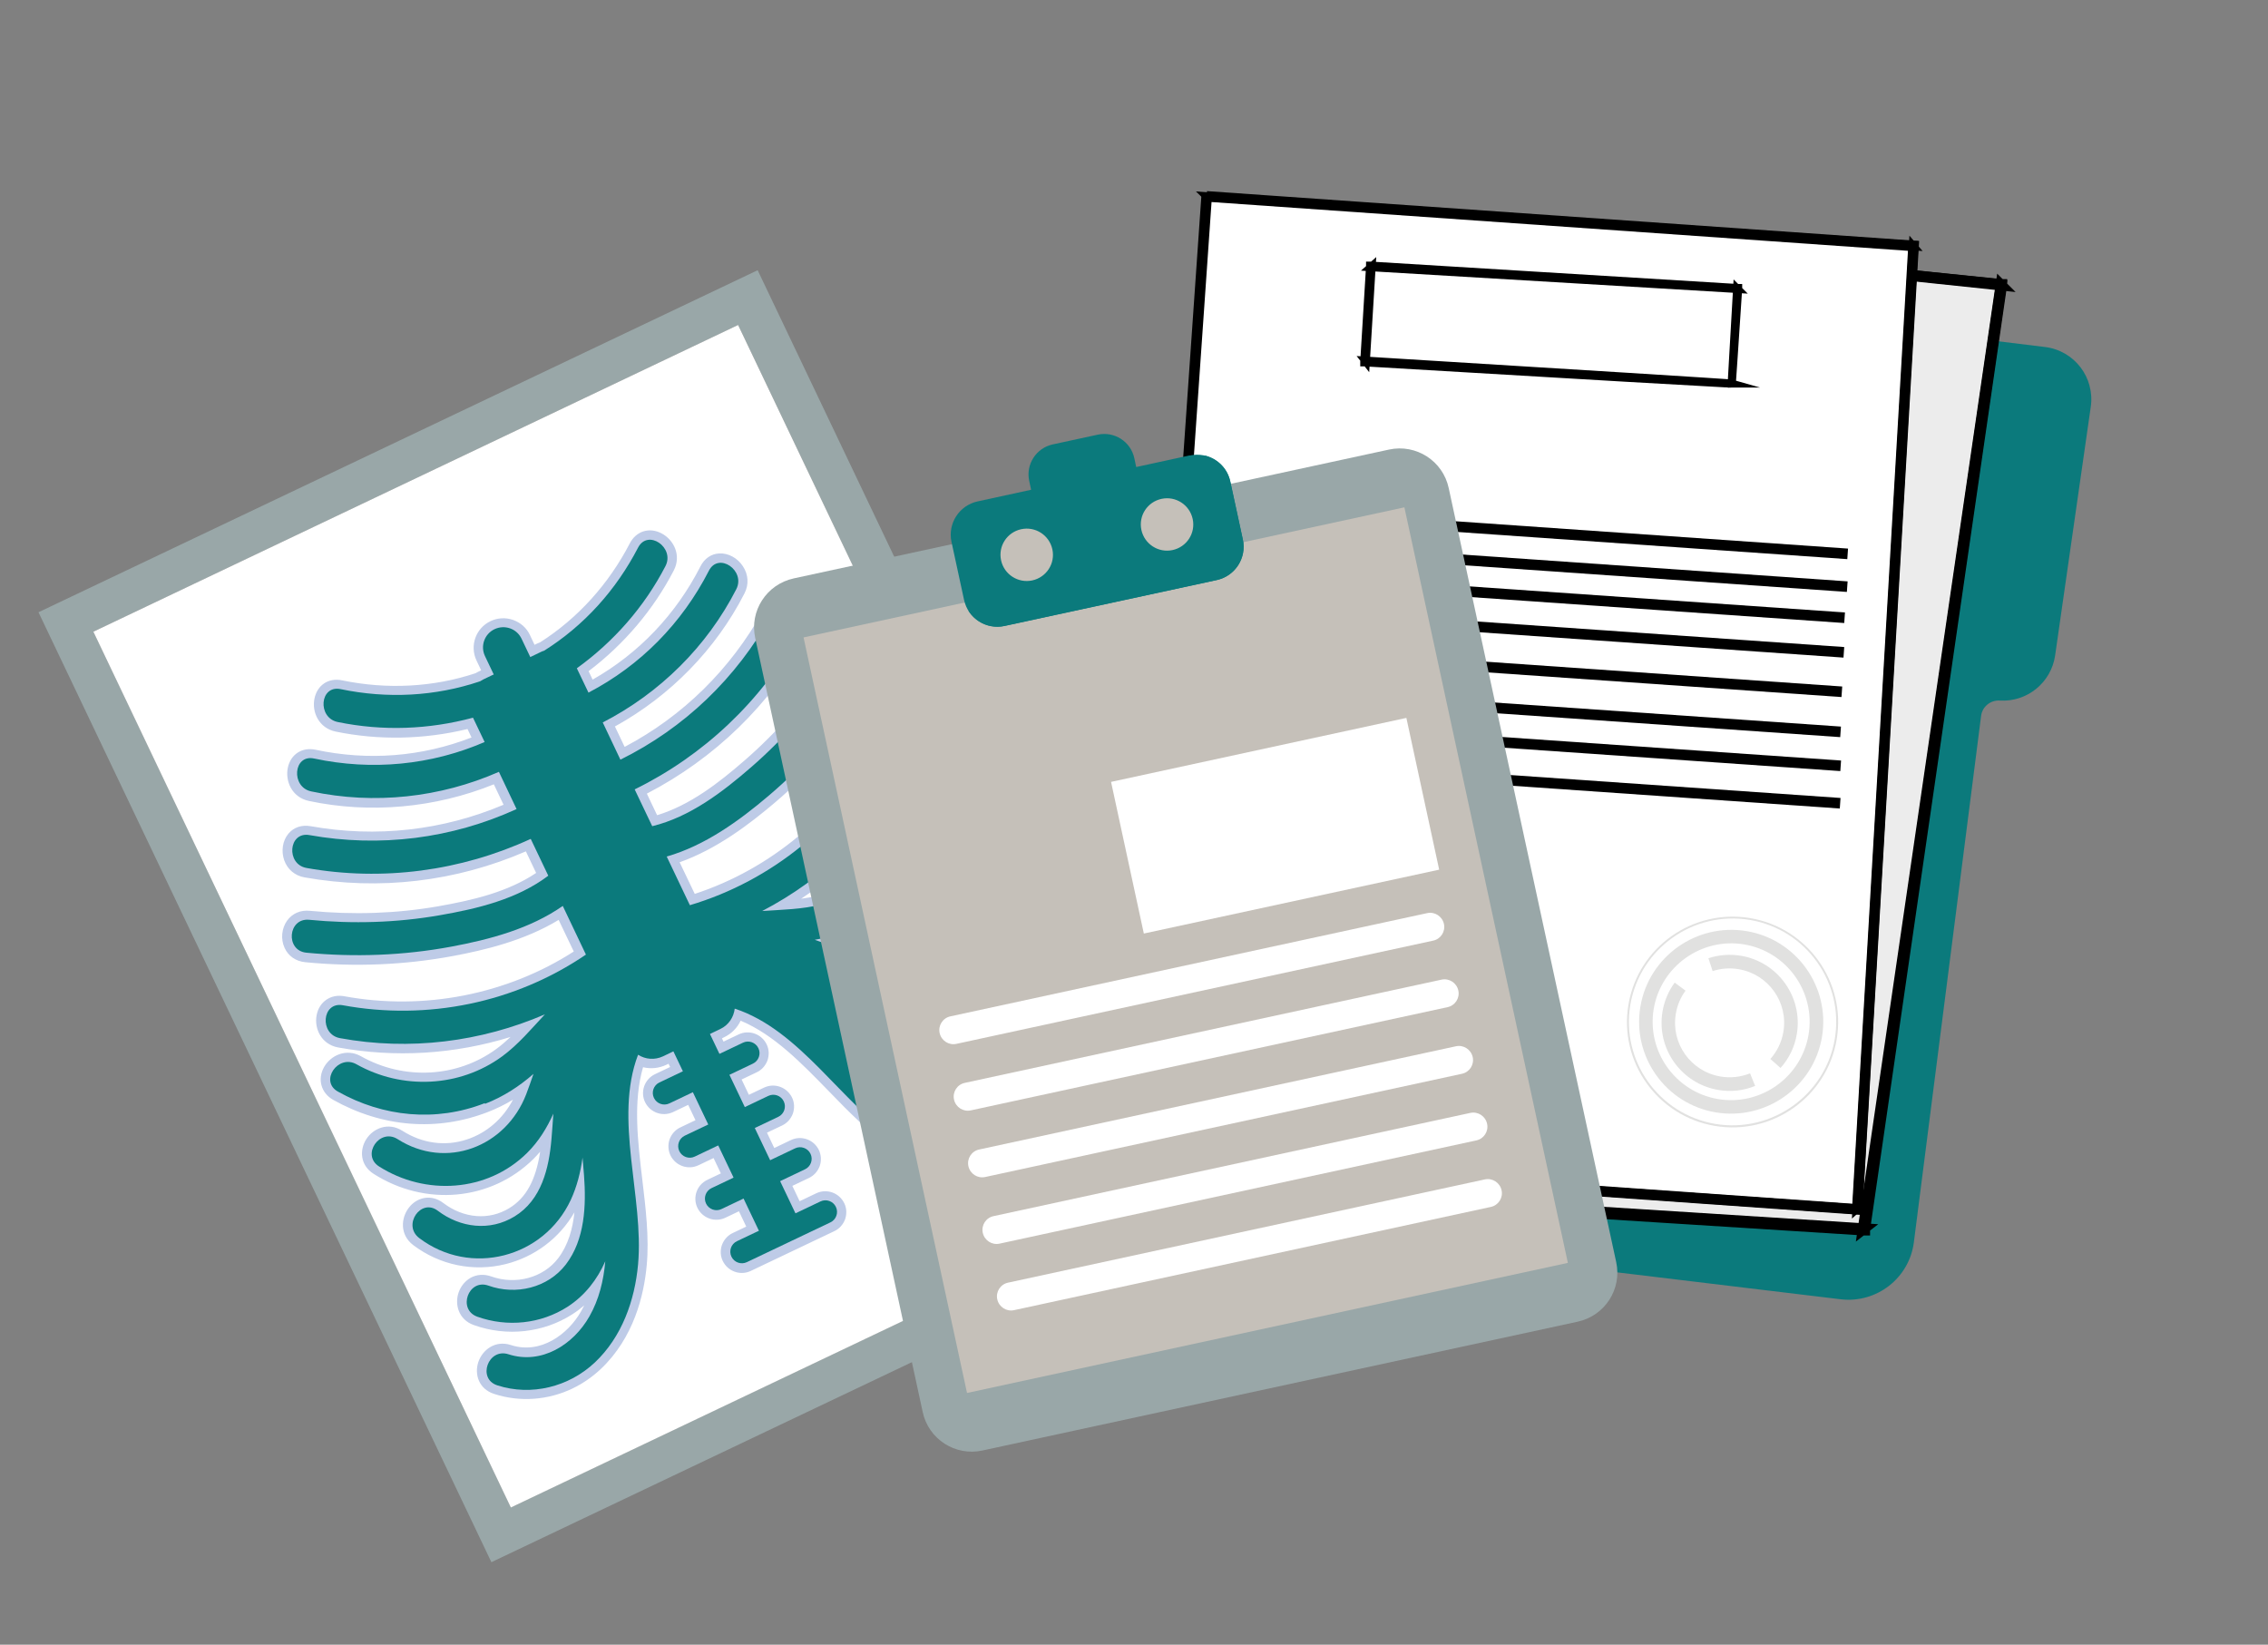 <?xml version="1.0" encoding="UTF-8"?>
<svg id="Ebene_1" data-name="Ebene 1" xmlns="http://www.w3.org/2000/svg" xmlns:xlink="http://www.w3.org/1999/xlink" viewBox="0 0 214.48 155.51">
  <rect x="0" y="0" width="214.48" height="155.51" fill="#808080" stroke="none"/>
  <defs>
    <style>
      .cls-1, .cls-2, .cls-3, .cls-4, .cls-5 {
        fill: none;
      }

      .cls-2 {
        opacity: .53;
      }

      .cls-6, .cls-7 {
        fill: #fff;
      }

      .cls-8 {
        fill: #99a7a8;
      }

      .cls-9 {
        fill: #859cd1;
      }

      .cls-10 {
        fill: #c5c0b9;
      }

      .cls-11 {
        fill: #e1e1e0;
      }

      .cls-12 {
        fill: #0b7a7c;
      }

      .cls-13, .cls-14 {
        fill: #1a2e35;
      }

      .cls-3, .cls-7, .cls-15, .cls-14, .cls-4, .cls-16 {
        stroke: #000;
        stroke-miterlimit: 10;
      }

      .cls-3, .cls-16 {
        stroke-width: .75px;
      }

      .cls-15 {
        fill: #ececec;
      }

      .cls-5 {
        clip-path: url(#clippath);
      }

      .cls-16 {
        fill: #375a65;
      }
    </style>
    <clipPath id="clippath">
      <rect class="cls-1" x="10.19" y="19.2" width="194.1" height="117.11" transform="translate(-14.02 24.44) rotate(-12.21)"/>
    </clipPath>
  </defs>
  <g class="cls-5">
    <g>
      <path class="cls-12" d="m178.09,30.94l15.3,1.87c2.78.34,4.73,2.89,4.33,5.65l-3.37,23.51c-.37,2.57-2.65,4.43-5.25,4.27-.87-.05-1.64.58-1.75,1.44l-6.36,49.78c-.43,3.39-3.53,5.8-6.93,5.39l-58.45-7.04c-.92-.11-1.57-.95-1.44-1.87l11.78-86.28c.12-.88.91-1.51,1.8-1.43l50.35,4.69h0Z"/>
      <path class="cls-15" d="m170.95,25.02l18.31,1.89-13,89.32-64.88-4.11,5.4-90.1,54.16,2.99Z"/>
      <path class="cls-14" d="m170.95,25.02s-.33-.01-.96-.04c-.64-.03-1.58-.08-2.81-.14-2.47-.13-6.11-.33-10.79-.58-9.37-.51-22.91-1.25-39.61-2.15l.07-.06c-1.44,24.14-3.31,55.5-5.37,90.1l-.08-.09c4.63.29,9.56.61,14.54.92,17.65,1.12,34.62,2.19,50.33,3.19l-.09.07c5.7-39.05,10.37-71.08,13.04-89.31l.04.04c-5.96-.62-10.54-1.1-13.62-1.43-1.54-.16-2.71-.29-3.5-.37-.79-.08-1.18-.13-1.18-.13,0,0,.4.03,1.18.11.79.08,1.96.2,3.5.35,3.09.32,7.67.78,13.63,1.39h.04s0,.04,0,.04c-2.65,18.24-7.29,50.27-12.96,89.32v.07s-.09,0-.09,0c-15.71-.99-32.68-2.07-50.33-3.18-4.98-.32-9.91-.63-14.54-.92h-.08s0-.09,0-.09c2.08-34.6,3.97-65.95,5.42-90.09v-.06s.07,0,.07,0c16.7.93,30.24,1.69,39.61,2.21,4.68.26,8.32.47,10.79.61,1.23.07,2.17.13,2.81.16.63.04.96.06.96.06h0Z"/>
      <path class="cls-7" d="m114.11,18.56l-6.33,91.01,67.86,4.78,5.32-91.1-66.85-4.68Z"/>
      <path class="cls-13" d="m114.11,18.56c.56.04,26.33,1.82,66.86,4.61h.07s0,.07,0,.07c-1.49,25.58-3.32,57.08-5.3,91.11v.08s-.09,0-.09,0c-.15,0-.32-.02-.48-.03-24.19-1.71-47.12-3.32-67.38-4.75h-.07s0-.08,0-.08c3.79-53.87,6.36-90.34,6.4-91-.05.66-2.55,37.13-6.25,91.01l-.07-.08c20.26,1.43,43.18,3.04,67.38,4.74.17.01.33.02.48.03l-.09.08c1.99-34.03,3.83-65.53,5.33-91.11l.06.07c-40.52-2.88-66.29-4.71-66.85-4.75Z"/>
      <path class="cls-3" d="m114.11,18.56c.56.04,26.33,1.82,66.86,4.61h.07s0,.07,0,.07c-1.49,25.58-3.32,57.08-5.3,91.11v.08s-.09,0-.09,0c-.15,0-.32-.02-.48-.03-24.19-1.71-47.12-3.32-67.38-4.75h-.07s0-.08,0-.08c3.79-53.87,6.36-90.34,6.4-91Zm0,0c-.05.66-2.55,37.13-6.25,91.01l-.07-.08c20.26,1.43,43.18,3.04,67.38,4.74.17.01.33.02.48.03l-.09.08c1.99-34.03,3.83-65.53,5.33-91.11l.06.07c-40.52-2.88-66.29-4.71-66.85-4.75Z"/>
      <path class="cls-11" d="m154,94.98c.92-5.42,6.08-9.08,11.51-8.17,5.43.91,9.1,6.06,8.18,11.48-.92,5.42-6.08,9.08-11.51,8.17-5.43-.91-9.1-6.06-8.18-11.48Zm19.51,3.27c.9-5.32-2.7-10.37-8.03-11.27-5.33-.89-10.4,2.71-11.3,8.02-.9,5.32,2.7,10.37,8.03,11.27,5.33.89,10.4-2.71,11.3-8.02Z"/>
      <path class="cls-11" d="m155.13,95.17c.8-4.73,5.31-7.92,10.04-7.13,4.73.79,7.93,5.29,7.13,10.01-.8,4.73-5.31,7.92-10.04,7.13-4.74-.79-7.93-5.29-7.13-10.01Zm15.9,2.67c.68-4.03-2.05-7.86-6.08-8.54-4.03-.68-7.87,2.05-8.56,6.08-.68,4.03,2.05,7.86,6.08,8.54,4.03.68,7.87-2.05,8.56-6.08Z"/>
      <path class="cls-11" d="m157.22,95.64c.17-1,.56-1.92,1.15-2.73l1.03.76c-.48.65-.79,1.38-.92,2.19-.48,2.8,1.42,5.46,4.23,5.93.94.16,1.9.05,2.79-.3l.48,1.19c-1.1.45-2.31.58-3.48.38-3.5-.59-5.87-3.91-5.28-7.41Z"/>
      <path class="cls-11" d="m161.57,90.6c.98-.32,2.04-.4,3.07-.23,3.5.59,5.87,3.91,5.28,7.41-.2,1.2-.73,2.3-1.54,3.2l-.96-.85c.64-.72,1.07-1.61,1.23-2.56.48-2.8-1.42-5.46-4.23-5.93-.83-.14-1.66-.08-2.46.18l-.4-1.22h0Z"/>
      <path class="cls-16" d="m163.77,36.27s0-.06,0-.16c0-.11.01-.26.02-.46.02-.4.06-1,.1-1.76.09-1.54.22-3.78.38-6.61l.05.05c-7.86-.47-20.48-1.21-34.69-2.06l.09-.08c-.19,3.09-.37,6.1-.55,8.99l-.07-.09c9.89.61,18.55,1.15,24.74,1.53,3.1.2,5.58.35,7.29.46.85.06,1.51.1,1.96.13.22.02.39.03.51.04.11,0,.18.02.18.02,0,0-.06,0-.17,0-.12,0-.28-.02-.5-.02-.45-.02-1.1-.06-1.95-.11-1.71-.1-4.18-.24-7.27-.41-6.21-.36-14.88-.87-24.8-1.46h-.08s0-.09,0-.09c.18-2.9.36-5.91.55-8.99v-.08s.09,0,.09,0c14.2.87,26.82,1.64,34.68,2.12h.05s0,.05,0,.05c-.19,2.85-.34,5.1-.44,6.64-.05.76-.09,1.35-.12,1.75-.01.19-.03.34-.03.45,0,.1-.01.15-.01.15h0Z"/>
      <path class="cls-4" d="m118.57,48.46l56.16,3.91"/>
      <path class="cls-4" d="m118.53,51.56l56.16,3.91"/>
      <path class="cls-4" d="m118.28,54.51l56.16,3.9"/>
      <path class="cls-4" d="m118.21,57.77l56.16,3.91"/>
      <path class="cls-4" d="m118.02,61.5l56.16,3.91"/>
      <path class="cls-4" d="m117.9,65.3l56.16,3.9"/>
      <path class="cls-4" d="m117.91,68.51l56.16,3.9"/>
      <path class="cls-4" d="m117.86,72.05l56.16,3.9"/>
      <path class="cls-8" d="m3.64,57.89l42.83,89.82,68-32.34L71.65,25.55,3.64,57.89Zm105.64,55.64l-60.97,29L8.83,59.73l60.97-29,39.48,82.81Z"/>
      <path class="cls-6" d="m69.8,30.73L8.83,59.73l39.48,82.81,60.97-29L69.8,30.73Z"/>
      <g class="cls-2">
        <path class="cls-9" d="m77.11,88.79c.66.25,1.3.48,1.93.68,5.07,1.65,10.35-1.34,10.97-6.76.22-2,3.34-1.74,3.12.26-.59,5.16-4.54,9.48-9.81,10.06-1.56.17-3.03-.02-4.46-.41.67.47,1.33.93,1.99,1.38,2.3,1.56,5.06,2.9,7.88,1.9,2.59-.91,4.08-3.31,4.16-5.97.07-2.01,3.18-1.74,3.12.26-.19,6.08-5.96,10.32-11.84,8.84-1.37-.34-2.61-.94-3.8-1.66.41.39.81.78,1.22,1.16,2.07,1.94,4.65,3.88,7.62,3.97,2.81.08,5.27-1.82,6.19-4.42.67-1.9,3.62-.86,2.95,1.04-1,2.84-3.25,5.09-6.12,6.03-1.86.61-3.76.55-5.57.05,1.51,1.03,3.17,1.82,4.99,2.13,3.04.51,6.43-.63,7.61-3.69.72-1.87,3.67-.83,2.95,1.04-1.21,3.15-4.16,5.35-7.5,5.8-3.47.46-6.92-.76-9.77-2.68-5.28-3.55-9.21-10.46-15.4-12.49-.09.81-.58,1.55-1.37,1.93l-1,.48.91,1.91,2.22-1.06c.55-.26,1.21-.02,1.47.52.13.27.14.57.04.84-.1.27-.29.49-.56.63l-2.22,1.06,1.45,3.04,2.22-1.06c.55-.26,1.21-.02,1.46.52.13.27.14.57.04.84-.1.27-.29.49-.56.62l-2.22,1.06,1.45,3.04,2.37-1.13c.55-.26,1.21-.02,1.47.52.13.27.14.57.04.84-.1.27-.29.49-.56.63l-2.37,1.13,1.45,3.04,2.37-1.13c.55-.26,1.21-.02,1.46.52.13.27.14.57.04.84-.1.27-.29.49-.56.63l-7.9,3.76c-.55.26-1.21.02-1.47-.52-.13-.27-.14-.57-.04-.84.1-.27.29-.49.56-.63l2.08-.99-1.45-3.04-2.08.99c-.55.26-1.21.02-1.46-.52-.13-.27-.14-.58-.04-.84.1-.27.29-.5.56-.63l2.08-.99-1.45-3.04-2.22,1.06c-.55.26-1.21.02-1.47-.52-.13-.27-.14-.57-.04-.84.1-.27.29-.49.56-.62l2.22-1.06-1.45-3.04-2.22,1.06c-.55.26-1.21.02-1.46-.52-.13-.27-.14-.57-.04-.84.1-.27.29-.49.56-.62l2.22-1.06-.91-1.91-1,.48c-.79.37-1.68.28-2.36-.16-2.32,6.09.57,13.48,0,19.82-.31,3.42-1.53,6.86-4.08,9.27-2.46,2.32-6.02,3.21-9.23,2.16-1.92-.62-.87-3.56,1.05-2.94,3.12,1.01,6.14-.9,7.66-3.57.91-1.61,1.33-3.39,1.49-5.21-.76,1.72-1.91,3.22-3.55,4.29-2.55,1.64-5.71,1.96-8.55.95-1.9-.68-.85-3.62,1.05-2.94,2.59.93,5.62.22,7.33-2.01,1.8-2.36,1.92-5.58,1.72-8.41-.04-.55-.09-1.12-.14-1.68-.19,1.37-.52,2.71-1.11,3.99-2.56,5.49-9.49,7.29-14.34,3.61-1.59-1.22.16-3.8,1.76-2.58,2.12,1.61,4.92,1.97,7.26.54,2.55-1.56,3.25-4.54,3.49-7.31.07-.79.12-1.6.18-2.41-.6,1.36-1.38,2.62-2.49,3.71-3.78,3.72-9.62,4.07-14,1.27-1.7-1.09.06-3.67,1.76-2.58,4.6,2.93,10.25.72,12.16-4.25.24-.62.46-1.27.69-1.93-1.36,1.19-2.88,2.17-4.59,2.83-4.62,1.8-9.61,1.32-13.89-1.1-1.75-.99.02-3.57,1.76-2.58,4.3,2.43,9.75,2.2,13.77-.74,1.54-1.13,2.77-2.61,4.05-3.98-6.05,2.61-12.81,3.46-19.38,2.25-1.96-.36-1.72-3.48.27-3.11,7.99,1.47,16.3-.23,22.99-4.79l-2.19-4.6c-3.09,2.14-6.88,3.16-10.55,3.85-4.51.84-9.13,1.01-13.7.56-2-.2-1.75-3.31.27-3.11,4.13.4,8.26.28,12.34-.43,3.58-.62,7.34-1.52,10.27-3.74l-1.66-3.49c-6.6,3.04-14.03,4.03-21.2,2.75-1.96-.35-1.72-3.46.27-3.11,6.67,1.19,13.45.35,19.59-2.46l-1.67-3.52c-5.55,2.44-11.79,3.12-17.75,1.85-1.94-.41-1.7-3.53.27-3.11,5.48,1.17,11.06.63,16.13-1.56l-1.1-2.3c-4.16,1.12-8.52,1.29-12.79.41-1.95-.41-1.71-3.52.27-3.11,4.43.92,8.93.69,13.19-.74.1-.06.2-.12.31-.18l1-.48-.82-1.72c-.45-.95-.04-2.09.91-2.54.47-.23,1-.24,1.46-.07.46.16.86.5,1.09.97l.82,1.72,1-.48c.11-.05.22-.1.33-.13,3.8-2.39,6.81-5.75,8.89-9.75.93-1.79,3.5,0,2.59,1.75-2,3.86-4.88,7.14-8.38,9.66l1.1,2.3c4.9-2.55,8.85-6.54,11.39-11.53.91-1.79,3.49-.01,2.59,1.75-2.77,5.42-7.23,9.84-12.63,12.6l1.67,3.52c6.05-2.99,10.98-7.71,14.26-13.64.98-1.76,3.55,0,2.59,1.75-3.53,6.37-8.97,11.5-15.5,14.7l1.66,3.48c3.57-.87,6.64-3.22,9.38-5.6,3.13-2.72,5.82-5.85,8.12-9.3,1.11-1.68,3.69.08,2.59,1.75-2.53,3.82-5.58,7.3-9.07,10.27-2.84,2.41-6.02,4.71-9.64,5.75l2.19,4.6c7.76-2.32,14.32-7.69,18.21-14.81.97-1.77,3.54,0,2.59,1.75-3.2,5.85-8.12,10.56-13.96,13.61,1.86-.13,3.79-.15,5.65-.63,4.82-1.26,8.43-5.34,9.26-10.2.34-1.97,3.45-1.72,3.12.26-.82,4.84-3.59,9.02-7.9,11.46-1.59.9-3.31,1.47-5.09,1.77v-.02Z"/>
        <path class="cls-9" d="m54.14,131.29c-2.31,1.1-4.96,1.31-7.41.51-1.47-.47-1.87-1.87-1.5-3,.38-1.15,1.59-2.11,3.09-1.62,2.79.91,5.39-1.01,6.62-3.17.11-.19.21-.38.31-.58-.35.3-.72.58-1.11.83-2.73,1.76-6.22,2.15-9.33,1.03-1.47-.52-1.83-1.99-1.43-3.11.21-.58.61-1.06,1.11-1.35.58-.33,1.28-.38,1.96-.14,2.32.83,4.92.13,6.33-1.71.96-1.26,1.38-2.8,1.54-4.35-1.42,2.45-3.75,4.21-6.52,4.9-3.04.75-6.22.09-8.72-1.8-1.28-.97-1.17-2.54-.43-3.52.82-1.08,2.2-1.28,3.26-.47,1.95,1.48,4.34,1.67,6.26.49,1.58-.97,2.5-2.63,2.91-5.33-.21.24-.43.48-.65.7-4,3.94-10.21,4.51-15.1,1.39-1.3-.83-1.33-2.28-.69-3.28.65-1.02,2.07-1.64,3.41-.79,1.89,1.2,4.06,1.5,6.1.82,1.87-.61,3.42-1.96,4.36-3.76-.76.46-1.55.85-2.36,1.16-4.8,1.87-10,1.46-14.65-1.15-1.14-.65-1.5-1.95-.85-3.1.63-1.11,2.1-1.79,3.48-1.02,4.07,2.3,9.11,2.03,12.81-.69.47-.34.91-.73,1.34-1.13-5.31,1.64-10.88,1.98-16.31.99-1.57-.29-2.27-1.77-2.03-3.04.24-1.28,1.34-2.04,2.62-1.8,7.51,1.38,15.37-.16,21.7-4.23l-1.43-2.99c-3.24,1.97-7.02,2.86-10.02,3.42-4.52.84-9.22,1.04-13.95.58-.89-.09-1.6-.58-1.95-1.36-.38-.83-.28-1.84.24-2.57.49-.68,1.27-1.02,2.14-.93,4.13.4,8.2.26,12.11-.42,3.25-.57,6.6-1.34,9.3-3.16l-.97-2.04c-6.63,2.87-13.85,3.72-20.93,2.46-.91-.16-1.61-.75-1.92-1.61-.31-.88-.16-1.87.4-2.53.5-.6,1.27-.85,2.1-.7,6.21,1.11,12.5.4,18.24-2.03l-.92-1.93c-5.54,2.24-11.72,2.8-17.5,1.57-1.59-.34-2.25-1.87-1.98-3.15.27-1.26,1.35-1.96,2.62-1.69,4.99,1.07,10.07.66,14.75-1.16l-.38-.8c-4.12,1-8.42,1.08-12.48.24-1.58-.33-2.26-1.85-1.99-3.13.27-1.28,1.34-1.98,2.62-1.71,4.26.88,8.63.65,12.62-.68.11-.07.21-.12.32-.17l.2-.1-.44-.93c-.66-1.39-.07-3.06,1.33-3.72.66-.32,1.44-.36,2.14-.11.7.25,1.27.75,1.58,1.42l.44.93.2-.1c.11-.05.22-.09.33-.14,3.55-2.26,6.48-5.5,8.48-9.36.6-1.15,1.83-1.54,2.98-.95,1.16.6,1.92,2.07,1.18,3.51-1.91,3.69-4.68,6.97-8.06,9.53l.38.8c4.37-2.48,7.88-6.16,10.2-10.71.37-.74,1.03-1.19,1.78-1.22.85-.05,1.73.43,2.24,1.22.52.79.57,1.73.14,2.56-2.69,5.27-7.02,9.7-12.25,12.58l.92,1.93c5.52-2.91,10.02-7.35,13.08-12.86.41-.74,1.09-1.17,1.87-1.18.87-.02,1.74.49,2.22,1.29.47.78.49,1.7.04,2.5-3.48,6.28-8.69,11.34-15.11,14.67l.97,2.04c3.12-.95,5.84-3.06,8.32-5.22,2.99-2.6,5.67-5.66,7.96-9.12.48-.73,1.24-1.12,2.07-1.07.9.05,1.75.61,2.16,1.43.38.77.32,1.63-.17,2.37-2.62,3.96-5.73,7.47-9.24,10.45-2.33,1.97-5.4,4.34-8.97,5.61l1.43,2.99c7.15-2.34,13.31-7.46,16.96-14.16.41-.74,1.08-1.17,1.86-1.19.87-.02,1.74.48,2.22,1.27.48.79.5,1.7.06,2.52-2.64,4.84-6.42,8.94-11.04,12.02.59-.08,1.16-.18,1.73-.32,4.45-1.16,7.82-4.89,8.61-9.5.15-.91.73-1.61,1.59-1.93.87-.32,1.87-.18,2.54.38.61.5.87,1.26.73,2.1-.88,5.17-3.92,9.58-8.34,12.08-.75.43-1.55.79-2.38,1.1,2,.41,4.02.05,5.67-1,1.81-1.16,2.95-3.03,3.21-5.25.18-1.57,1.55-2.27,2.76-2.14,1.18.13,2.29,1.07,2.12,2.6-.66,5.77-5.02,10.22-10.6,10.84-.32.03-.64.06-.96.07,2.35,1.38,4.23,1.71,5.97,1.1,2.13-.75,3.49-2.73,3.57-5.17.04-1.34,1.06-2.28,2.42-2.24,1.23.04,2.51.94,2.46,2.55-.1,3.13-1.59,6.01-4.08,7.89-2.27,1.71-5.11,2.41-7.9,1.97,1.29.84,2.77,1.5,4.33,1.55,2.32.07,4.5-1.51,5.32-3.83.24-.68.72-1.19,1.34-1.44.54-.21,1.16-.22,1.75-.01.59.2,1.07.6,1.36,1.11.34.59.39,1.29.15,1.97-1.1,3.11-3.6,5.57-6.68,6.58-.44.14-.89.26-1.35.34.21.05.43.1.64.13,2.45.41,5.58-.4,6.63-3.13.57-1.47,2.08-1.81,3.21-1.38,1.11.43,1.95,1.61,1.39,3.05-1.32,3.42-4.46,5.86-8.21,6.35-3.33.44-7.02-.56-10.38-2.82-2.17-1.46-4.13-3.47-6.02-5.42-2.55-2.62-5.17-5.33-8.32-6.65-.32.68-.87,1.24-1.57,1.57l-.2.1.15.31,1.43-.68c.99-.47,2.17-.05,2.65.94.23.47.25,1.01.08,1.51-.19.51-.55.91-1.02,1.13l-1.43.68.69,1.45,1.43-.68c.99-.47,2.17-.05,2.65.94.23.47.25,1.01.08,1.51-.19.51-.55.91-1.02,1.13l-1.43.68.69,1.45,1.57-.75c.99-.47,2.17-.05,2.65.94.22.47.25,1.01.08,1.51-.19.51-.55.91-1.02,1.13l-1.57.75.69,1.45,1.57-.75c.99-.47,2.17-.05,2.65.94.23.47.25,1.01.08,1.51-.19.51-.55.91-1.02,1.13l-7.9,3.76c-.99.47-2.17.05-2.65-.94-.23-.47-.25-1.01-.08-1.51.19-.51.55-.91,1.02-1.13l1.28-.61-.69-1.45-1.28.61c-.99.47-2.17.05-2.65-.94-.23-.48-.25-1.02-.08-1.51.18-.5.54-.9,1.02-1.13l1.28-.61-.69-1.45-1.43.68c-.99.47-2.17.05-2.65-.94-.22-.47-.25-1.01-.08-1.51.19-.51.55-.91,1.02-1.13l1.43-.68-.69-1.45-1.43.68c-.99.47-2.17.05-2.65-.94-.23-.47-.25-1.01-.08-1.51.19-.51.55-.91,1.02-1.13l1.43-.68-.15-.31-.2.1c-.7.33-1.48.41-2.21.23-.95,3.27-.5,7.01-.07,10.63.32,2.69.66,5.48.42,8.08-.26,2.85-1.22,6.87-4.35,9.83-.82.77-1.73,1.39-2.7,1.85h.02Zm-6.85-2.42c-.25.12-.35.4-.38.47-.07.22-.12.62.36.77,2.87.93,6.07.18,8.35-1.97,2.13-2.01,3.48-5.11,3.81-8.71.22-2.43-.09-5-.42-7.72-.5-4.16-1.01-8.46.47-12.34l.39-1.01.91.58c.46.29,1.02.33,1.51.1l1.8-.86,1.67,3.5-3.02,1.44c-.07.03-.1.09-.11.13,0,.02-.02.09.01.16.05.11.18.15.29.1l3.02-1.44,2.21,4.64-3.02,1.44c-.07.03-.1.09-.11.13,0,.02-.02.09.01.16.05.11.18.15.29.1l3.02-1.44,2.21,4.64-2.88,1.37s-.08.04-.11.13c0,.03-.02.1.01.17.05.11.18.15.29.1l2.88-1.37,2.21,4.64-2.88,1.37c-.06.02-.09.07-.11.13-.02.05-.01.11.01.16.05.11.18.15.29.1l7.9-3.76c.07-.03.1-.09.11-.13.02-.05.01-.11-.01-.16-.05-.11-.18-.15-.29-.1l-3.16,1.51-2.21-4.64,3.16-1.51c.07-.03.1-.09.11-.13.02-.05.01-.11-.01-.16-.05-.11-.18-.15-.29-.11l-3.17,1.51-2.21-4.64,3.02-1.44c.06-.02.09-.07.11-.13,0-.02.02-.09-.01-.16-.05-.11-.18-.15-.29-.1l-3.02,1.44-2.21-4.64,3.02-1.44c.05-.02.09-.07.11-.13,0-.02.02-.09-.01-.16-.05-.11-.18-.15-.29-.1l-3.02,1.44-1.67-3.5,1.8-.86c.48-.23.81-.7.87-1.23l.12-1.08,1.04.34c3.94,1.29,6.97,4.41,9.89,7.41,1.91,1.97,3.72,3.83,5.73,5.18,3,2.02,6.26,2.92,9.16,2.54,3.11-.41,5.71-2.42,6.79-5.24.18-.47-.16-.68-.38-.77-.11-.04-.69-.23-.92.36-1.41,3.66-5.44,4.77-8.58,4.24-1.79-.3-3.54-1.04-5.35-2.27l-4.43-3,5.17,1.42c1.78.49,3.48.48,5.06-.04,2.57-.84,4.65-2.89,5.56-5.49.19-.55-.29-.77-.44-.82-.19-.07-.66-.16-.84.36-1.07,3.04-3.96,5.1-7.04,5.01-3.43-.1-6.32-2.45-8.2-4.21-.41-.38-.82-.78-1.23-1.17l-5.58-5.39,6.65,4c1.28.78,2.42,1.27,3.56,1.55,2.58.65,5.26.11,7.36-1.48,2.07-1.56,3.3-3.94,3.38-6.54.02-.7-.72-.73-.75-.73-.38-.01-.59.17-.6.52-.1,3.18-1.92,5.78-4.75,6.78-3.36,1.18-6.56-.58-8.67-2.01-.52-.35-1.03-.71-1.55-1.08l-4.58-3.2,4.87,1.31c1.51.4,2.82.53,4.13.38,4.68-.51,8.48-4.41,9.03-9.28.05-.5-.32-.62-.56-.65-.12-.01-.73-.05-.8.59-.32,2.77-1.74,5.09-4.01,6.54-2.36,1.52-5.32,1.86-8.11.95-.65-.21-1.33-.46-1.96-.7l-3.11-1.15,3.27-.55c1.76-.29,3.37-.86,4.8-1.67,4.01-2.28,6.67-6.13,7.47-10.85.05-.31-.07-.41-.11-.45-.18-.15-.53-.19-.8-.09-.25.1-.41.29-.46.56-.9,5.29-4.79,9.58-9.9,10.91-1.58.41-3.19.5-4.74.59-.36.02-.72.04-1.07.06l-4.21.29,3.74-1.95c5.82-3.04,10.52-7.62,13.6-13.25.14-.25.14-.51-.01-.75-.15-.25-.44-.43-.67-.43-.06,0-.2,0-.35.27-4,7.33-10.83,12.88-18.73,15.23l-.72.22-2.97-6.22,1-.29c3.68-1.06,6.91-3.54,9.31-5.58,3.39-2.87,6.38-6.27,8.91-10.08.14-.22.16-.41.06-.61-.12-.25-.41-.44-.68-.46-.13,0-.31.01-.49.28-2.38,3.59-5.16,6.78-8.27,9.48-2.83,2.47-5.97,4.87-9.75,5.8l-.7.17-2.34-4.92.78-.38c6.35-3.12,11.72-8.21,15.11-14.34.14-.25.14-.5,0-.74-.15-.25-.44-.44-.67-.44-.06,0-.21,0-.35.27-3.38,6.1-8.44,10.94-14.64,14l-.81.4-2.43-5.1.76-.39c5.25-2.69,9.59-7.02,12.24-12.21.17-.34.07-.62-.05-.8-.19-.28-.48-.43-.66-.42-.05,0-.17.01-.3.26-2.63,5.15-6.7,9.26-11.77,11.91l-.81.43-1.81-3.79.6-.43c3.41-2.46,6.22-5.69,8.11-9.35.27-.53-.11-.97-.42-1.13-.36-.19-.5,0-.6.19-2.16,4.17-5.34,7.66-9.2,10.1l-.1.07-.12.03c-.07.02-.14.05-.2.08l-1.8.86-1.2-2.52c-.12-.24-.33-.43-.58-.52-.26-.09-.54-.08-.79.04-.51.24-.73.86-.49,1.37l1.2,2.52-1.8.86c-.06.03-.12.07-.19.11l-.1.07-.11.04c-4.32,1.46-9.04,1.72-13.65.77-.16-.03-.43-.09-.52.35-.07.34.03.92.62,1.04,4.09.85,8.25.72,12.38-.4l.71-.19,1.81,3.79-.84.36c-5.25,2.27-11.01,2.83-16.67,1.62-.21-.05-.43-.06-.51.33-.06.29.01.92.62,1.05,5.7,1.21,11.81.58,17.21-1.79l.79-.35,2.43,5.1-.82.37c-6.29,2.88-13.24,3.75-20.11,2.53-.3-.06-.39.05-.43.1-.15.18-.19.52-.09.8.1.26.29.42.57.47,7.01,1.25,14.16.32,20.67-2.68l.8-.37,2.34,4.92-.57.43c-3.1,2.34-6.95,3.26-10.65,3.91-4.06.71-8.29.86-12.58.44-.32-.03-.46.1-.53.2-.16.22-.19.56-.07.82.09.2.25.31.51.33,4.57.44,9.09.26,13.45-.55,3.1-.58,7.06-1.52,10.2-3.7l.85-.59,2.97,6.22-.63.43c-6.81,4.64-15.43,6.44-23.65,4.92-.15-.03-.47-.09-.56.39-.04.23-.02.86.61.98,6.32,1.16,12.84.4,18.86-2.19l3.88-1.67-2.88,3.08c-.24.26-.49.53-.73.79-1.04,1.15-2.13,2.33-3.44,3.29-4.27,3.13-10.05,3.44-14.72.8-.52-.29-.93.1-1.07.35-.26.45.06.63.18.7,4.17,2.35,8.84,2.72,13.14,1.04,1.53-.6,2.99-1.49,4.33-2.67l2.5-2.2-1.08,3.15c-.22.65-.46,1.32-.7,1.96-1.05,2.74-3.19,4.81-5.85,5.69-2.56.84-5.27.48-7.61-1.01-.54-.34-.9.15-.96.26-.13.19-.27.57.16.84,4.13,2.64,9.55,2.15,12.9-1.15.93-.92,1.67-2.02,2.3-3.44l2.05-4.61-.4,5.6c-.05.63-.09,1.24-.14,1.85-.22,2.54-.86,6.12-3.91,7.98-2.56,1.57-5.72,1.34-8.26-.59-.29-.22-.55-.17-.78.13-.02.03-.46.62.09,1.05,2.07,1.57,4.7,2.12,7.22,1.5,2.56-.63,4.66-2.37,5.78-4.77.5-1.07.83-2.26,1.04-3.74l1.11-7.9.68,8.42c.03.41.07.81.1,1.22.18,2.57.18,6.29-1.89,9.01-1.87,2.44-5.3,3.39-8.33,2.3-.19-.07-.35-.07-.49.02-.14.08-.26.23-.32.41-.05.15-.19.66.37.85,2.59.93,5.5.61,7.77-.86,1.4-.9,2.48-2.21,3.22-3.9l2.15-4.9-.46,5.33c-.19,2.18-.71,4-1.6,5.57-1.58,2.77-4.97,5.2-8.71,3.98-.2-.06-.36-.05-.48.01l-.03.02Z"/>
      </g>
      <path class="cls-12" d="m49.32,60.39c-.45-.95-1.59-1.35-2.55-.9-.95.45-1.36,1.59-.91,2.54l25.95,54.43c.45.95,1.59,1.35,2.55.9.95-.45,1.36-1.59.91-2.54l-25.95-54.43Z"/>
      <path class="cls-12" d="m70.26,98.59l-7.9,3.76c-.55.26-.78.92-.52,1.46h0c.26.55.92.78,1.46.52l7.9-3.76c.55-.26.78-.92.52-1.46h0c-.26-.55-.92-.78-1.46-.52Z"/>
      <path class="cls-12" d="m72.66,103.62l-7.9,3.76c-.55.26-.78.92-.52,1.46h0c.26.55.92.78,1.46.52l7.9-3.76c.55-.26.78-.92.52-1.46h0c-.26-.55-.92-.78-1.46-.52Z"/>
      <path class="cls-12" d="m75.19,108.58l-7.9,3.76c-.55.26-.78.92-.52,1.46h0c.26.55.92.78,1.46.52l7.9-3.76c.55-.26.78-.92.52-1.46h0c-.26-.55-.92-.78-1.46-.52Z"/>
      <path class="cls-12" d="m77.59,113.6l-7.9,3.76c-.55.26-.78.92-.52,1.46h0c.26.55.92.78,1.46.52l7.9-3.76c.55-.26.78-.92.52-1.46h0c-.26-.55-.92-.78-1.46-.52Z"/>
      <path class="cls-12" d="m82.2,87.02c4.31-2.45,7.08-6.62,7.9-11.46.34-1.98-2.78-2.23-3.12-.26-.83,4.87-4.44,8.95-9.26,10.21-1.85.48-3.78.5-5.64.63,5.84-3.05,10.77-7.76,13.96-13.61.95-1.75-1.62-3.52-2.59-1.75-3.89,7.12-10.45,12.5-18.21,14.81l-2.19-4.6c3.61-1.04,6.8-3.34,9.64-5.75,3.5-2.97,6.54-6.45,9.07-10.27,1.11-1.67-1.47-3.44-2.59-1.75-2.29,3.45-4.98,6.58-8.11,9.3-2.74,2.38-5.81,4.73-9.38,5.6l-1.66-3.48c6.52-3.2,11.97-8.34,15.5-14.7.97-1.74-1.61-3.52-2.59-1.75-3.28,5.92-8.21,10.65-14.26,13.64l-1.67-3.52c5.39-2.77,9.86-7.18,12.63-12.6.9-1.76-1.67-3.54-2.59-1.75-2.55,4.98-6.48,8.97-11.39,11.53l-1.1-2.3c3.49-2.52,6.38-5.8,8.38-9.66.91-1.76-1.66-3.54-2.59-1.75-2.08,4.01-5.09,7.36-8.89,9.75-.11.03-.22.07-.33.13l-1.25.6c-1.21.58-1.73,2.03-1.15,3.24l14.9,31.25c.58,1.2,2.04,1.72,3.24,1.15l1.25-.6c.79-.37,1.28-1.12,1.37-1.93,6.2,2.03,10.12,8.94,15.4,12.49,2.85,1.92,6.3,3.14,9.78,2.68,3.35-.44,6.29-2.64,7.5-5.79.72-1.88-2.22-2.92-2.95-1.04-1.18,3.05-4.57,4.19-7.61,3.68-1.82-.3-3.48-1.1-4.99-2.12,1.81.5,3.71.56,5.57-.05,2.88-.94,5.12-3.19,6.12-6.03.67-1.9-2.28-2.94-2.95-1.04-.91,2.59-3.37,4.5-6.19,4.42-2.97-.09-5.55-2.03-7.62-3.97-.41-.38-.81-.77-1.22-1.16,1.19.71,2.43,1.31,3.8,1.66,5.88,1.48,11.65-2.77,11.84-8.84.06-2-3.05-2.27-3.12-.26-.08,2.66-1.57,5.06-4.16,5.97-2.81.99-5.57-.35-7.88-1.9-.66-.44-1.32-.91-1.99-1.38,1.44.38,2.9.58,4.46.41,5.27-.58,9.23-4.9,9.81-10.06.23-2-2.89-2.26-3.12-.26-.62,5.41-5.9,8.41-10.97,6.76-.63-.21-1.28-.44-1.94-.68,1.78-.3,3.5-.87,5.09-1.77h0Z"/>
      <path class="cls-12" d="m45.84,104.31c-4.61,1.8-9.61,1.31-13.89-1.1-1.76-.99.02-3.56,1.76-2.58,4.31,2.43,9.75,2.2,13.77-.74,1.54-1.13,2.77-2.61,4.05-3.98-6.05,2.61-12.81,3.46-19.38,2.25-1.96-.36-1.72-3.47.27-3.11,7.99,1.47,16.3-.23,22.99-4.79l-2.19-4.6c-3.08,2.15-6.88,3.17-10.55,3.85-4.51.84-9.14,1.01-13.7.57-2-.2-1.75-3.31.27-3.11,4.13.4,8.26.28,12.34-.43,3.58-.62,7.34-1.52,10.27-3.74l-1.66-3.48c-6.6,3.04-14.03,4.03-21.2,2.75-1.96-.35-1.72-3.46.27-3.11,6.67,1.19,13.45.34,19.59-2.46l-1.67-3.52c-5.55,2.44-11.79,3.12-17.75,1.85-1.94-.41-1.7-3.53.27-3.11,5.48,1.17,11.06.63,16.13-1.56l-1.1-2.3c-4.16,1.12-8.53,1.29-12.79.41-1.95-.4-1.71-3.52.27-3.11,4.43.92,8.94.69,13.19-.74.1-.06.2-.12.31-.18l1.25-.6c1.21-.58,2.67-.06,3.24,1.15l14.9,31.25c.58,1.2.05,2.66-1.15,3.24l-1.25.6c-.79.37-1.67.29-2.36-.15-2.32,6.09.57,13.48,0,19.82-.31,3.42-1.53,6.86-4.08,9.27-2.46,2.32-6.02,3.21-9.23,2.17-1.92-.62-.87-3.56,1.05-2.94,3.12,1.01,6.14-.9,7.66-3.58.91-1.6,1.34-3.39,1.5-5.21-.76,1.72-1.91,3.22-3.55,4.29-2.55,1.64-5.71,1.96-8.55.95-1.9-.68-.85-3.62,1.05-2.94,2.59.93,5.62.22,7.33-2.01,1.8-2.36,1.92-5.58,1.71-8.41-.04-.56-.09-1.12-.14-1.68-.19,1.37-.52,2.71-1.11,3.99-2.56,5.49-9.49,7.29-14.34,3.61-1.6-1.22.16-3.8,1.76-2.58,2.12,1.61,4.92,1.97,7.26.54,2.55-1.56,3.25-4.54,3.49-7.31.07-.79.12-1.6.18-2.41-.61,1.35-1.38,2.62-2.49,3.72-3.77,3.72-9.62,4.06-14,1.27-1.7-1.09.07-3.66,1.76-2.58,4.6,2.94,10.25.72,12.16-4.24.24-.62.46-1.27.69-1.93-1.35,1.19-2.88,2.17-4.58,2.83h0Z"/>
      <path class="cls-8" d="m131.35,42.51l-56.29,12.18c-2.57.56-4.2,3.08-3.64,5.64l15.84,73.19c.55,2.56,3.08,4.19,5.65,3.63l56.29-12.18c2.57-.56,4.2-3.08,3.64-5.64l-15.84-73.19c-.55-2.56-3.08-4.19-5.65-3.63Z"/>
      <path class="cls-10" d="m132.81,47.97l-56.82,12.3,15.46,71.44,56.82-12.3-15.46-71.44Z"/>
      <path class="cls-12" d="m112.51,43.06l-5.06,1.1-.18-.84c-.34-1.57-1.89-2.56-3.46-2.22l-4.25.92c-1.57.34-2.57,1.89-2.23,3.45l.18.84-5.06,1.1c-1.74.38-2.84,2.09-2.47,3.82l1.19,5.5c.38,1.74,2.09,2.84,3.83,2.46l20.07-4.34c1.74-.38,2.84-2.09,2.47-3.82l-1.19-5.5c-.38-1.74-2.09-2.84-3.83-2.46Z"/>
      <path class="cls-12" d="m113.92,43.07c.19.31.34.65.42,1.02l1.19,5.5c.38,1.74-.73,3.45-2.47,3.82l-20.07,4.34c-.48.1-.96.09-1.41-.01.7,1.12,2.05,1.73,3.41,1.44l20.07-4.34c1.74-.38,2.84-2.09,2.47-3.82l-1.19-5.5c-.27-1.26-1.25-2.18-2.42-2.45Z"/>
      <path class="cls-10" d="m99.52,51.94c.29,1.34-.56,2.65-1.9,2.94-1.34.29-2.66-.56-2.95-1.9-.29-1.34.56-2.65,1.9-2.94,1.34-.29,2.66.56,2.95,1.9Z"/>
      <path class="cls-10" d="m112.79,49.07c.29,1.34-.56,2.65-1.9,2.94-1.34.29-2.66-.56-2.95-1.9-.29-1.34.56-2.65,1.9-2.94,1.34-.29,2.66.56,2.95,1.9Z"/>
      <path class="cls-6" d="m133,67.88l-27.93,6.05,3.1,14.34,27.93-6.04-3.1-14.34Z"/>
      <path class="cls-6" d="m135.53,88.94l-45.08,9.76c-.72.16-1.43-.3-1.59-1.02-.16-.72.3-1.43,1.02-1.58l45.08-9.76c.72-.16,1.43.3,1.59,1.02.16.72-.3,1.43-1.02,1.58Z"/>
      <path class="cls-6" d="m136.89,95.23l-45.08,9.76c-.72.16-1.43-.3-1.59-1.02-.16-.72.3-1.43,1.02-1.58l45.08-9.76c.72-.16,1.43.3,1.59,1.02.16.72-.3,1.43-1.02,1.58Z"/>
      <path class="cls-6" d="m138.25,101.53l-45.08,9.76c-.72.16-1.43-.3-1.59-1.02-.16-.72.3-1.43,1.02-1.58l45.08-9.76c.72-.16,1.43.3,1.59,1.02s-.3,1.43-1.02,1.58Z"/>
      <path class="cls-6" d="m139.61,107.83l-45.08,9.76c-.72.16-1.43-.3-1.59-1.02s.3-1.43,1.02-1.58l45.08-9.76c.72-.16,1.43.3,1.59,1.02.16.72-.3,1.43-1.02,1.58Z"/>
      <path class="cls-6" d="m140.98,114.12l-45.08,9.76c-.72.16-1.43-.3-1.59-1.02s.3-1.43,1.02-1.58l45.08-9.76c.72-.16,1.43.3,1.59,1.02.16.72-.3,1.43-1.02,1.58Z"/>
    </g>
  </g>
</svg>
